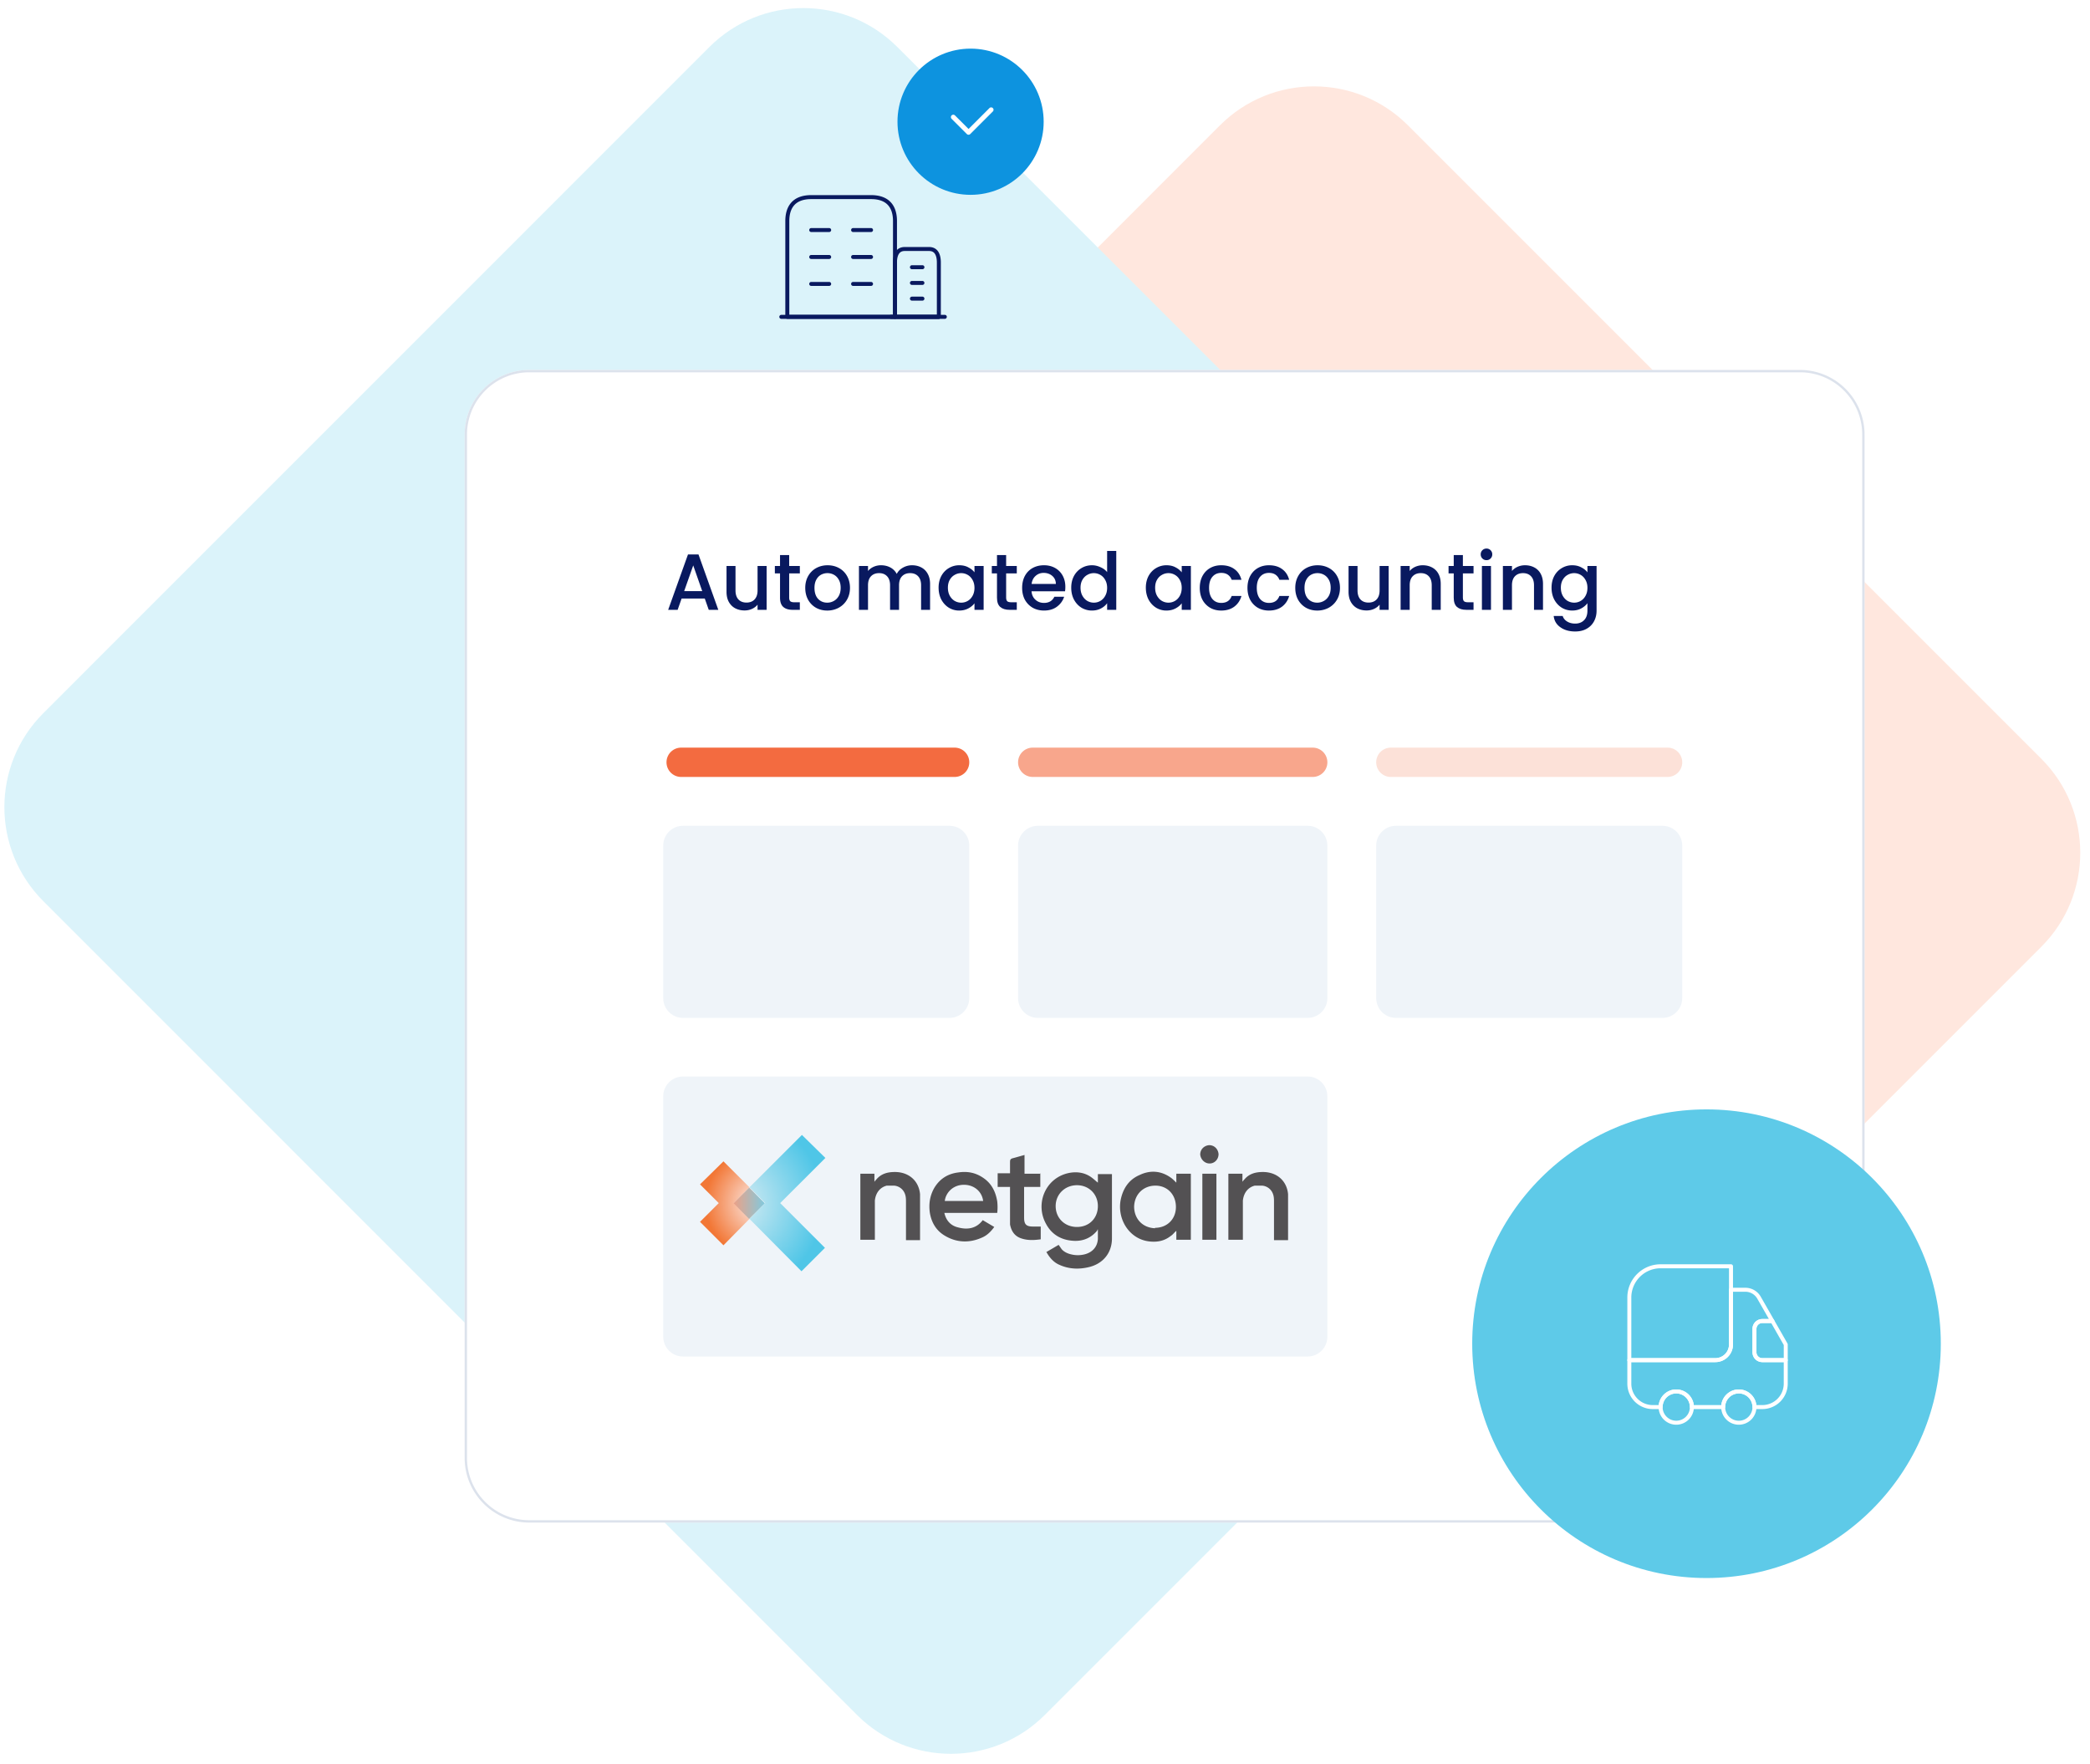<svg xmlns="http://www.w3.org/2000/svg" xmlns:v="https://vecta.io/nano" width="698" viewBox="0 0 523.5 441.75" height="589" preserveAspectRatio="xMidYMid meet"><style><![CDATA[.B{clip-rule:nonzero}.C{fill-rule:evenodd}.D{color-interpolation-filters:sRGB}]]></style><defs><filter x="0%" y="0%" width="100%" height="100%" id="A"></filter><filter x="0%" y="0%" width="100%" height="100%" id="B"></filter><mask id="C"><g filter="url(#A)"><g filter="url(#B)" transform="matrix(.24 0 0 .24 161.845 11.835)"><image width="542" height="532" preserveAspectRatio="xMidYMid meet"></image></g></g></mask><clipPath id="D"><path d="M187 284h20v34.953h-20zm0 0" class="B"></path></clipPath><clipPath id="E"><path d="M206.742 290.035l-5.875-5.766-13.141 13.125 3.953 3.949-3.953 3.949 13.031 13.125 5.875-5.867-11.215-11.207zm0 0" class="B"></path></clipPath><radialGradient gradientTransform="matrix(1, 0, 0, -1, 173.736, 320.019)" gradientUnits="userSpaceOnUse" r="22.1" cx="10.569" id="F" cy="18.577" fx="10.569" fy="18.577"><stop stop-color="rgb(85.393%, 92.868%, 95.29%)" offset="0"></stop><stop stop-color="rgb(85.179%, 92.809%, 95.271%)" offset=".004"></stop><stop stop-color="rgb(84.967%, 92.749%, 95.253%)" offset=".008"></stop><stop stop-color="rgb(84.753%, 92.69%, 95.235%)" offset=".012"></stop><stop stop-color="rgb(84.541%, 92.63%, 95.216%)" offset=".016"></stop><stop stop-color="rgb(84.328%, 92.57%, 95.198%)" offset=".02"></stop><stop stop-color="rgb(84.116%, 92.509%, 95.18%)" offset=".023"></stop><stop stop-color="rgb(83.902%, 92.45%, 95.161%)" offset=".027"></stop><stop stop-color="rgb(83.69%, 92.39%, 95.143%)" offset=".031"></stop><stop stop-color="rgb(83.476%, 92.331%, 95.125%)" offset=".035"></stop><stop stop-color="rgb(83.264%, 92.271%, 95.107%)" offset=".039"></stop><stop stop-color="rgb(83.051%, 92.212%, 95.088%)" offset=".043"></stop><stop stop-color="rgb(82.838%, 92.151%, 95.07%)" offset=".047"></stop><stop stop-color="rgb(82.625%, 92.091%, 95.052%)" offset=".051"></stop><stop stop-color="rgb(82.413%, 92.032%, 95.033%)" offset=".055"></stop><stop stop-color="rgb(82.199%, 91.972%, 95.015%)" offset=".059"></stop><stop stop-color="rgb(81.985%, 91.913%, 94.997%)" offset=".063"></stop><stop stop-color="rgb(81.773%, 91.853%, 94.978%)" offset=".066"></stop><stop stop-color="rgb(81.56%, 91.792%, 94.96%)" offset=".07"></stop><stop stop-color="rgb(81.348%, 91.733%, 94.942%)" offset=".074"></stop><stop stop-color="rgb(81.134%, 91.673%, 94.923%)" offset=".078"></stop><stop stop-color="rgb(80.922%, 91.614%, 94.905%)" offset=".082"></stop><stop stop-color="rgb(80.708%, 91.554%, 94.887%)" offset=".086"></stop><stop stop-color="rgb(80.496%, 91.495%, 94.868%)" offset=".09"></stop><stop stop-color="rgb(80.283%, 91.434%, 94.85%)" offset=".094"></stop><stop stop-color="rgb(80.07%, 91.374%, 94.83%)" offset=".098"></stop><stop stop-color="rgb(79.857%, 91.315%, 94.812%)" offset=".102"></stop><stop stop-color="rgb(79.645%, 91.255%, 94.794%)" offset=".105"></stop><stop stop-color="rgb(79.431%, 91.196%, 94.775%)" offset=".109"></stop><stop stop-color="rgb(79.219%, 91.136%, 94.757%)" offset=".113"></stop><stop stop-color="rgb(79.005%, 91.075%, 94.739%)" offset=".117"></stop><stop stop-color="rgb(78.793%, 91.016%, 94.72%)" offset=".121"></stop><stop stop-color="rgb(78.58%, 90.956%, 94.702%)" offset=".125"></stop><stop stop-color="rgb(78.368%, 90.897%, 94.684%)" offset=".129"></stop><stop stop-color="rgb(78.154%, 90.837%, 94.666%)" offset=".133"></stop><stop stop-color="rgb(77.942%, 90.778%, 94.647%)" offset=".137"></stop><stop stop-color="rgb(77.728%, 90.717%, 94.629%)" offset=".141"></stop><stop stop-color="rgb(77.516%, 90.657%, 94.611%)" offset=".145"></stop><stop stop-color="rgb(77.303%, 90.598%, 94.592%)" offset=".148"></stop><stop stop-color="rgb(77.09%, 90.538%, 94.574%)" offset=".152"></stop><stop stop-color="rgb(76.877%, 90.479%, 94.556%)" offset=".156"></stop><stop stop-color="rgb(76.663%, 90.419%, 94.537%)" offset=".16"></stop><stop stop-color="rgb(76.451%, 90.358%, 94.519%)" offset=".164"></stop><stop stop-color="rgb(76.237%, 90.298%, 94.501%)" offset=".168"></stop><stop stop-color="rgb(76.025%, 90.239%, 94.482%)" offset=".172"></stop><stop stop-color="rgb(75.812%, 90.179%, 94.464%)" offset=".176"></stop><stop stop-color="rgb(75.6%, 90.12%, 94.446%)" offset=".18"></stop><stop stop-color="rgb(75.386%, 90.06%, 94.427%)" offset=".184"></stop><stop stop-color="rgb(75.174%, 89.999%, 94.409%)" offset=".188"></stop><stop stop-color="rgb(74.96%, 89.94%, 94.391%)" offset=".191"></stop><stop stop-color="rgb(74.748%, 89.88%, 94.373%)" offset=".195"></stop><stop stop-color="rgb(74.535%, 89.821%, 94.354%)" offset=".199"></stop><stop stop-color="rgb(74.323%, 89.761%, 94.336%)" offset=".203"></stop><stop stop-color="rgb(74.109%, 89.702%, 94.318%)" offset=".207"></stop><stop stop-color="rgb(73.897%, 89.641%, 94.299%)" offset=".211"></stop><stop stop-color="rgb(73.683%, 89.581%, 94.281%)" offset=".215"></stop><stop stop-color="rgb(73.471%, 89.522%, 94.261%)" offset=".219"></stop><stop stop-color="rgb(73.257%, 89.462%, 94.243%)" offset=".223"></stop><stop stop-color="rgb(73.045%, 89.403%, 94.225%)" offset=".227"></stop><stop stop-color="rgb(72.832%, 89.343%, 94.206%)" offset=".23"></stop><stop stop-color="rgb(72.62%, 89.282%, 94.188%)" offset=".234"></stop><stop stop-color="rgb(72.406%, 89.223%, 94.17%)" offset=".238"></stop><stop stop-color="rgb(72.194%, 89.163%, 94.151%)" offset=".242"></stop><stop stop-color="rgb(71.98%, 89.104%, 94.133%)" offset=".246"></stop><stop stop-color="rgb(71.768%, 89.044%, 94.115%)" offset=".25"></stop><stop stop-color="rgb(71.555%, 88.985%, 94.096%)" offset=".254"></stop><stop stop-color="rgb(71.341%, 88.924%, 94.078%)" offset=".258"></stop><stop stop-color="rgb(71.129%, 88.864%, 94.06%)" offset=".262"></stop><stop stop-color="rgb(70.915%, 88.805%, 94.041%)" offset=".266"></stop><stop stop-color="rgb(70.703%, 88.745%, 94.023%)" offset=".27"></stop><stop stop-color="rgb(70.49%, 88.686%, 94.005%)" offset=".273"></stop><stop stop-color="rgb(70.277%, 88.626%, 93.987%)" offset=".277"></stop><stop stop-color="rgb(70.064%, 88.565%, 93.968%)" offset=".281"></stop><stop stop-color="rgb(69.852%, 88.506%, 93.95%)" offset=".285"></stop><stop stop-color="rgb(69.638%, 88.446%, 93.932%)" offset=".289"></stop><stop stop-color="rgb(69.426%, 88.387%, 93.913%)" offset=".293"></stop><stop stop-color="rgb(69.212%, 88.327%, 93.895%)" offset=".297"></stop><stop stop-color="rgb(69%, 88.268%, 93.877%)" offset=".301"></stop><stop stop-color="rgb(68.787%, 88.206%, 93.858%)" offset=".305"></stop><stop stop-color="rgb(68.575%, 88.147%, 93.84%)" offset=".309"></stop><stop stop-color="rgb(68.361%, 88.087%, 93.822%)" offset=".313"></stop><stop stop-color="rgb(68.149%, 88.028%, 93.803%)" offset=".316"></stop><stop stop-color="rgb(67.935%, 87.968%, 93.785%)" offset=".32"></stop><stop stop-color="rgb(67.723%, 87.909%, 93.767%)" offset=".324"></stop><stop stop-color="rgb(67.509%, 87.848%, 93.748%)" offset=".328"></stop><stop stop-color="rgb(67.297%, 87.788%, 93.73%)" offset=".332"></stop><stop stop-color="rgb(67.084%, 87.729%, 93.712%)" offset=".336"></stop><stop stop-color="rgb(66.872%, 87.669%, 93.692%)" offset=".34"></stop><stop stop-color="rgb(66.658%, 87.61%, 93.674%)" offset=".344"></stop><stop stop-color="rgb(66.446%, 87.549%, 93.655%)" offset=".348"></stop><stop stop-color="rgb(66.232%, 87.489%, 93.637%)" offset=".352"></stop><stop stop-color="rgb(66.019%, 87.43%, 93.619%)" offset=".355"></stop><stop stop-color="rgb(65.807%, 87.37%, 93.6%)" offset=".359"></stop><stop stop-color="rgb(65.593%, 87.311%, 93.582%)" offset=".363"></stop><stop stop-color="rgb(65.381%, 87.251%, 93.564%)" offset=".367"></stop><stop stop-color="rgb(65.167%, 87.19%, 93.546%)" offset=".371"></stop><stop stop-color="rgb(64.955%, 87.131%, 93.527%)" offset=".375"></stop><stop stop-color="rgb(64.742%, 87.071%, 93.509%)" offset=".379"></stop><stop stop-color="rgb(64.529%, 87.012%, 93.491%)" offset=".383"></stop><stop stop-color="rgb(64.316%, 86.952%, 93.472%)" offset=".387"></stop><stop stop-color="rgb(64.104%, 86.893%, 93.454%)" offset=".391"></stop><stop stop-color="rgb(63.89%, 86.832%, 93.436%)" offset=".395"></stop><stop stop-color="rgb(63.678%, 86.772%, 93.417%)" offset=".398"></stop><stop stop-color="rgb(63.464%, 86.713%, 93.399%)" offset=".402"></stop><stop stop-color="rgb(63.252%, 86.653%, 93.381%)" offset=".406"></stop><stop stop-color="rgb(63.039%, 86.594%, 93.362%)" offset=".41"></stop><stop stop-color="rgb(62.827%, 86.534%, 93.344%)" offset=".414"></stop><stop stop-color="rgb(62.613%, 86.473%, 93.326%)" offset=".418"></stop><stop stop-color="rgb(62.401%, 86.414%, 93.307%)" offset=".422"></stop><stop stop-color="rgb(62.187%, 86.354%, 93.289%)" offset=".426"></stop><stop stop-color="rgb(61.975%, 86.295%, 93.271%)" offset=".43"></stop><stop stop-color="rgb(61.761%, 86.235%, 93.253%)" offset=".434"></stop><stop stop-color="rgb(61.549%, 86.176%, 93.234%)" offset=".438"></stop><stop stop-color="rgb(61.336%, 86.115%, 93.216%)" offset=".441"></stop><stop stop-color="rgb(61.124%, 86.055%, 93.198%)" offset=".445"></stop><stop stop-color="rgb(60.91%, 85.995%, 93.179%)" offset=".449"></stop><stop stop-color="rgb(60.696%, 85.936%, 93.161%)" offset=".453"></stop><stop stop-color="rgb(60.484%, 85.876%, 93.143%)" offset=".457"></stop><stop stop-color="rgb(60.271%, 85.817%, 93.124%)" offset=".461"></stop><stop stop-color="rgb(60.059%, 85.756%, 93.105%)" offset=".465"></stop><stop stop-color="rgb(59.845%, 85.696%, 93.086%)" offset=".469"></stop><stop stop-color="rgb(59.633%, 85.637%, 93.068%)" offset=".473"></stop><stop stop-color="rgb(59.419%, 85.577%, 93.05%)" offset=".477"></stop><stop stop-color="rgb(59.207%, 85.518%, 93.031%)" offset=".48"></stop><stop stop-color="rgb(58.994%, 85.458%, 93.013%)" offset=".484"></stop><stop stop-color="rgb(58.781%, 85.397%, 92.995%)" offset=".488"></stop><stop stop-color="rgb(58.568%, 85.338%, 92.976%)" offset=".492"></stop><stop stop-color="rgb(58.356%, 85.278%, 92.958%)" offset=".496"></stop><stop stop-color="rgb(58.142%, 85.219%, 92.94%)" offset=".5"></stop><stop stop-color="rgb(57.93%, 85.159%, 92.921%)" offset=".504"></stop><stop stop-color="rgb(57.716%, 85.1%, 92.903%)" offset=".508"></stop><stop stop-color="rgb(57.504%, 85.039%, 92.885%)" offset=".512"></stop><stop stop-color="rgb(57.291%, 84.979%, 92.867%)" offset=".516"></stop><stop stop-color="rgb(57.079%, 84.92%, 92.848%)" offset=".52"></stop><stop stop-color="rgb(56.865%, 84.86%, 92.83%)" offset=".523"></stop><stop stop-color="rgb(56.653%, 84.801%, 92.812%)" offset=".527"></stop><stop stop-color="rgb(56.439%, 84.741%, 92.793%)" offset=".531"></stop><stop stop-color="rgb(56.227%, 84.68%, 92.775%)" offset=".535"></stop><stop stop-color="rgb(56.013%, 84.621%, 92.757%)" offset=".539"></stop><stop stop-color="rgb(55.801%, 84.561%, 92.738%)" offset=".543"></stop><stop stop-color="rgb(55.588%, 84.502%, 92.72%)" offset=".547"></stop><stop stop-color="rgb(55.374%, 84.442%, 92.702%)" offset=".551"></stop><stop stop-color="rgb(55.162%, 84.383%, 92.683%)" offset=".555"></stop><stop stop-color="rgb(54.948%, 84.322%, 92.665%)" offset=".559"></stop><stop stop-color="rgb(54.736%, 84.262%, 92.647%)" offset=".563"></stop><stop stop-color="rgb(54.523%, 84.203%, 92.628%)" offset=".566"></stop><stop stop-color="rgb(54.311%, 84.143%, 92.61%)" offset=".57"></stop><stop stop-color="rgb(54.097%, 84.084%, 92.592%)" offset=".574"></stop><stop stop-color="rgb(53.885%, 84.024%, 92.574%)" offset=".578"></stop><stop stop-color="rgb(53.671%, 83.963%, 92.555%)" offset=".582"></stop><stop stop-color="rgb(53.459%, 83.904%, 92.535%)" offset=".586"></stop><stop stop-color="rgb(53.246%, 83.844%, 92.517%)" offset=".59"></stop><stop stop-color="rgb(53.033%, 83.784%, 92.499%)" offset=".594"></stop><stop stop-color="rgb(52.82%, 83.725%, 92.48%)" offset=".598"></stop><stop stop-color="rgb(52.608%, 83.665%, 92.462%)" offset=".602"></stop><stop stop-color="rgb(52.394%, 83.604%, 92.444%)" offset=".605"></stop><stop stop-color="rgb(52.182%, 83.545%, 92.426%)" offset=".609"></stop><stop stop-color="rgb(51.968%, 83.485%, 92.407%)" offset=".613"></stop><stop stop-color="rgb(51.756%, 83.426%, 92.389%)" offset=".617"></stop><stop stop-color="rgb(51.543%, 83.366%, 92.371%)" offset=".621"></stop><stop stop-color="rgb(51.331%, 83.307%, 92.352%)" offset=".625"></stop><stop stop-color="rgb(51.117%, 83.246%, 92.334%)" offset=".629"></stop><stop stop-color="rgb(50.905%, 83.186%, 92.316%)" offset=".633"></stop><stop stop-color="rgb(50.691%, 83.127%, 92.297%)" offset=".637"></stop><stop stop-color="rgb(50.479%, 83.067%, 92.279%)" offset=".641"></stop><stop stop-color="rgb(50.266%, 83.008%, 92.261%)" offset=".645"></stop><stop stop-color="rgb(50.052%, 82.948%, 92.242%)" offset=".648"></stop><stop stop-color="rgb(49.84%, 82.887%, 92.224%)" offset=".652"></stop><stop stop-color="rgb(49.626%, 82.828%, 92.206%)" offset=".656"></stop><stop stop-color="rgb(49.414%, 82.768%, 92.188%)" offset=".66"></stop><stop stop-color="rgb(49.2%, 82.709%, 92.169%)" offset=".664"></stop><stop stop-color="rgb(48.988%, 82.649%, 92.151%)" offset=".668"></stop><stop stop-color="rgb(48.775%, 82.59%, 92.133%)" offset=".672"></stop><stop stop-color="rgb(48.563%, 82.529%, 92.114%)" offset=".676"></stop><stop stop-color="rgb(48.349%, 82.469%, 92.096%)" offset=".68"></stop><stop stop-color="rgb(48.137%, 82.41%, 92.078%)" offset=".684"></stop><stop stop-color="rgb(47.923%, 82.35%, 92.059%)" offset=".688"></stop><stop stop-color="rgb(47.711%, 82.291%, 92.041%)" offset=".691"></stop><stop stop-color="rgb(47.498%, 82.231%, 92.023%)" offset=".695"></stop><stop stop-color="rgb(47.285%, 82.17%, 92.004%)" offset=".699"></stop><stop stop-color="rgb(47.072%, 82.111%, 91.986%)" offset=".703"></stop><stop stop-color="rgb(46.86%, 82.051%, 91.966%)" offset=".707"></stop><stop stop-color="rgb(46.646%, 81.992%, 91.948%)" offset=".711"></stop><stop stop-color="rgb(46.434%, 81.932%, 91.93%)" offset=".715"></stop><stop stop-color="rgb(46.22%, 81.873%, 91.911%)" offset=".719"></stop><stop stop-color="rgb(46.008%, 81.812%, 91.893%)" offset=".723"></stop><stop stop-color="rgb(45.795%, 81.752%, 91.875%)" offset=".727"></stop><stop stop-color="rgb(45.583%, 81.693%, 91.856%)" offset=".73"></stop><stop stop-color="rgb(45.369%, 81.633%, 91.838%)" offset=".734"></stop><stop stop-color="rgb(45.157%, 81.573%, 91.82%)" offset=".738"></stop><stop stop-color="rgb(44.943%, 81.514%, 91.801%)" offset=".742"></stop><stop stop-color="rgb(44.73%, 81.453%, 91.783%)" offset=".746"></stop><stop stop-color="rgb(44.518%, 81.393%, 91.765%)" offset=".75"></stop><stop stop-color="rgb(44.304%, 81.334%, 91.747%)" offset=".754"></stop><stop stop-color="rgb(44.092%, 81.274%, 91.728%)" offset=".758"></stop><stop stop-color="rgb(43.878%, 81.215%, 91.71%)" offset=".762"></stop><stop stop-color="rgb(43.666%, 81.155%, 91.692%)" offset=".766"></stop><stop stop-color="rgb(43.452%, 81.094%, 91.673%)" offset=".77"></stop><stop stop-color="rgb(43.24%, 81.035%, 91.655%)" offset=".773"></stop><stop stop-color="rgb(43.027%, 80.975%, 91.637%)" offset=".777"></stop><stop stop-color="rgb(42.815%, 80.916%, 91.618%)" offset=".781"></stop><stop stop-color="rgb(42.601%, 80.856%, 91.6%)" offset=".785"></stop><stop stop-color="rgb(42.389%, 80.797%, 91.582%)" offset=".789"></stop><stop stop-color="rgb(42.175%, 80.736%, 91.563%)" offset=".793"></stop><stop stop-color="rgb(41.963%, 80.676%, 91.545%)" offset=".797"></stop><stop stop-color="rgb(41.75%, 80.617%, 91.527%)" offset=".801"></stop><stop stop-color="rgb(41.537%, 80.557%, 91.508%)" offset=".805"></stop><stop stop-color="rgb(41.324%, 80.498%, 91.49%)" offset=".809"></stop><stop stop-color="rgb(41.112%, 80.438%, 91.472%)" offset=".813"></stop><stop stop-color="rgb(40.898%, 80.377%, 91.454%)" offset=".816"></stop><stop stop-color="rgb(40.686%, 80.318%, 91.435%)" offset=".82"></stop><stop stop-color="rgb(40.472%, 80.258%, 91.417%)" offset=".824"></stop><stop stop-color="rgb(40.26%, 80.199%, 91.397%)" offset=".828"></stop><stop stop-color="rgb(40.047%, 80.139%, 91.379%)" offset=".832"></stop><stop stop-color="rgb(39.835%, 80.078%, 91.36%)" offset=".836"></stop><stop stop-color="rgb(39.621%, 80.019%, 91.342%)" offset=".84"></stop><stop stop-color="rgb(39.407%, 79.959%, 91.324%)" offset=".844"></stop><stop stop-color="rgb(39.195%, 79.9%, 91.306%)" offset=".848"></stop><stop stop-color="rgb(38.982%, 79.84%, 91.287%)" offset=".852"></stop><stop stop-color="rgb(38.77%, 79.781%, 91.269%)" offset=".855"></stop><stop stop-color="rgb(38.556%, 79.72%, 91.251%)" offset=".859"></stop><stop stop-color="rgb(38.344%, 79.66%, 91.232%)" offset=".863"></stop><stop stop-color="rgb(38.13%, 79.601%, 91.214%)" offset=".867"></stop><stop stop-color="rgb(37.918%, 79.541%, 91.196%)" offset=".871"></stop><stop stop-color="rgb(37.704%, 79.482%, 91.177%)" offset=".875"></stop><stop stop-color="rgb(37.492%, 79.422%, 91.159%)" offset=".879"></stop><stop stop-color="rgb(37.279%, 79.361%, 91.141%)" offset=".883"></stop><stop stop-color="rgb(37.067%, 79.301%, 91.122%)" offset=".887"></stop><stop stop-color="rgb(36.853%, 79.242%, 91.104%)" offset=".891"></stop><stop stop-color="rgb(36.641%, 79.182%, 91.086%)" offset=".895"></stop><stop stop-color="rgb(36.427%, 79.123%, 91.068%)" offset=".898"></stop><stop stop-color="rgb(36.215%, 79.063%, 91.049%)" offset=".902"></stop><stop stop-color="rgb(36.002%, 79.002%, 91.031%)" offset=".906"></stop><stop stop-color="rgb(35.789%, 78.943%, 91.013%)" offset=".91"></stop><stop stop-color="rgb(35.576%, 78.883%, 90.994%)" offset=".914"></stop><stop stop-color="rgb(35.364%, 78.824%, 90.976%)" offset=".918"></stop><stop stop-color="rgb(35.15%, 78.764%, 90.958%)" offset=".922"></stop><stop stop-color="rgb(34.938%, 78.705%, 90.939%)" offset=".926"></stop><stop stop-color="rgb(34.724%, 78.644%, 90.921%)" offset=".93"></stop><stop stop-color="rgb(34.512%, 78.584%, 90.903%)" offset=".934"></stop><stop stop-color="rgb(34.299%, 78.525%, 90.884%)" offset=".938"></stop><stop stop-color="rgb(34.085%, 78.465%, 90.866%)" offset=".941"></stop><stop stop-color="rgb(33.873%, 78.406%, 90.848%)" offset=".945"></stop><stop stop-color="rgb(33.659%, 78.346%, 90.829%)" offset=".949"></stop><stop stop-color="rgb(33.447%, 78.285%, 90.81%)" offset=".953"></stop><stop stop-color="rgb(33.234%, 78.226%, 90.791%)" offset=".957"></stop><stop stop-color="rgb(33.022%, 78.166%, 90.773%)" offset=".961"></stop><stop stop-color="rgb(32.808%, 78.107%, 90.755%)" offset=".965"></stop><stop stop-color="rgb(32.596%, 78.047%, 90.736%)" offset=".969"></stop><stop stop-color="rgb(32.382%, 77.988%, 90.718%)" offset=".973"></stop><stop stop-color="rgb(32.17%, 77.927%, 90.7%)" offset=".977"></stop><stop stop-color="rgb(31.956%, 77.867%, 90.681%)" offset=".98"></stop><stop stop-color="rgb(31.744%, 77.808%, 90.663%)" offset=".984"></stop><stop stop-color="rgb(31.531%, 77.748%, 90.645%)" offset=".988"></stop><stop stop-color="rgb(31.319%, 77.689%, 90.627%)" offset=".992"></stop><stop stop-color="rgb(31.105%, 77.629%, 90.608%)" offset=".996"></stop><stop stop-color="rgb(31%, 77.599%, 90.599%)" offset="1"></stop></radialGradient><clipPath id="G"><path d="M175 290h13v22h-13zm0 0" class="B"></path></clipPath><clipPath id="H"><path d="M187.727 297.395l-6.516-6.508-5.871 5.762 4.699 4.695-4.699 4.695 5.871 5.871 6.516-6.617-3.949-3.949zm0 0" class="B"></path></clipPath><radialGradient gradientTransform="matrix(1, 0, 0, -1, 173.736, 320.019)" gradientUnits="userSpaceOnUse" r="15.16" cx="16.548" id="I" cy="18.683" fx="16.548" fy="18.683"><stop stop-color="rgb(99.19%, 95.193%, 95.537%)" offset="0"></stop><stop stop-color="rgb(99.171%, 94.983%, 95.215%)" offset=".004"></stop><stop stop-color="rgb(99.153%, 94.772%, 94.891%)" offset=".008"></stop><stop stop-color="rgb(99.133%, 94.56%, 94.568%)" offset=".012"></stop><stop stop-color="rgb(99.115%, 94.35%, 94.244%)" offset=".016"></stop><stop stop-color="rgb(99.097%, 94.139%, 93.921%)" offset=".02"></stop><stop stop-color="rgb(99.078%, 93.929%, 93.597%)" offset=".023"></stop><stop stop-color="rgb(99.059%, 93.716%, 93.274%)" offset=".027"></stop><stop stop-color="rgb(99.04%, 93.506%, 92.95%)" offset=".031"></stop><stop stop-color="rgb(99.022%, 93.295%, 92.627%)" offset=".035"></stop><stop stop-color="rgb(99.004%, 93.085%, 92.303%)" offset=".039"></stop><stop stop-color="rgb(98.984%, 92.873%, 91.98%)" offset=".043"></stop><stop stop-color="rgb(98.965%, 92.662%, 91.658%)" offset=".047"></stop><stop stop-color="rgb(98.947%, 92.451%, 91.335%)" offset=".051"></stop><stop stop-color="rgb(98.929%, 92.241%, 91.011%)" offset=".055"></stop><stop stop-color="rgb(98.911%, 92.029%, 90.688%)" offset=".059"></stop><stop stop-color="rgb(98.891%, 91.818%, 90.364%)" offset=".063"></stop><stop stop-color="rgb(98.872%, 91.608%, 90.041%)" offset=".066"></stop><stop stop-color="rgb(98.854%, 91.397%, 89.717%)" offset=".07"></stop><stop stop-color="rgb(98.836%, 91.187%, 89.394%)" offset=".074"></stop><stop stop-color="rgb(98.816%, 90.974%, 89.07%)" offset=".078"></stop><stop stop-color="rgb(98.798%, 90.764%, 88.747%)" offset=".082"></stop><stop stop-color="rgb(98.779%, 90.553%, 88.423%)" offset=".086"></stop><stop stop-color="rgb(98.761%, 90.343%, 88.1%)" offset=".09"></stop><stop stop-color="rgb(98.741%, 90.131%, 87.778%)" offset=".094"></stop><stop stop-color="rgb(98.723%, 89.92%, 87.454%)" offset=".098"></stop><stop stop-color="rgb(98.705%, 89.709%, 87.131%)" offset=".102"></stop><stop stop-color="rgb(98.686%, 89.499%, 86.807%)" offset=".105"></stop><stop stop-color="rgb(98.668%, 89.287%, 86.484%)" offset=".109"></stop><stop stop-color="rgb(98.648%, 89.076%, 86.16%)" offset=".113"></stop><stop stop-color="rgb(98.63%, 88.866%, 85.837%)" offset=".117"></stop><stop stop-color="rgb(98.611%, 88.655%, 85.513%)" offset=".121"></stop><stop stop-color="rgb(98.593%, 88.443%, 85.19%)" offset=".125"></stop><stop stop-color="rgb(98.573%, 88.232%, 84.866%)" offset=".129"></stop><stop stop-color="rgb(98.555%, 88.022%, 84.543%)" offset=".133"></stop><stop stop-color="rgb(98.537%, 87.811%, 84.221%)" offset=".137"></stop><stop stop-color="rgb(98.518%, 87.599%, 83.897%)" offset=".141"></stop><stop stop-color="rgb(98.499%, 87.389%, 83.574%)" offset=".145"></stop><stop stop-color="rgb(98.48%, 87.178%, 83.25%)" offset=".148"></stop><stop stop-color="rgb(98.462%, 86.967%, 82.927%)" offset=".152"></stop><stop stop-color="rgb(98.444%, 86.755%, 82.603%)" offset=".156"></stop><stop stop-color="rgb(98.425%, 86.545%, 82.28%)" offset=".16"></stop><stop stop-color="rgb(98.405%, 86.334%, 81.956%)" offset=".164"></stop><stop stop-color="rgb(98.387%, 86.124%, 81.633%)" offset=".168"></stop><stop stop-color="rgb(98.369%, 85.913%, 81.31%)" offset=".172"></stop><stop stop-color="rgb(98.351%, 85.701%, 80.986%)" offset=".176"></stop><stop stop-color="rgb(98.331%, 85.49%, 80.664%)" offset=".18"></stop><stop stop-color="rgb(98.312%, 85.28%, 80.341%)" offset=".184"></stop><stop stop-color="rgb(98.294%, 85.069%, 80.017%)" offset=".188"></stop><stop stop-color="rgb(98.276%, 84.857%, 79.694%)" offset=".191"></stop><stop stop-color="rgb(98.256%, 84.647%, 79.37%)" offset=".195"></stop><stop stop-color="rgb(98.238%, 84.436%, 79.047%)" offset=".199"></stop><stop stop-color="rgb(98.219%, 84.225%, 78.723%)" offset=".203"></stop><stop stop-color="rgb(98.201%, 84.013%, 78.4%)" offset=".207"></stop><stop stop-color="rgb(98.183%, 83.803%, 78.076%)" offset=".211"></stop><stop stop-color="rgb(98.163%, 83.592%, 77.753%)" offset=".215"></stop><stop stop-color="rgb(98.145%, 83.382%, 77.429%)" offset=".219"></stop><stop stop-color="rgb(98.126%, 83.17%, 77.107%)" offset=".223"></stop><stop stop-color="rgb(98.108%, 82.959%, 76.784%)" offset=".227"></stop><stop stop-color="rgb(98.088%, 82.748%, 76.46%)" offset=".23"></stop><stop stop-color="rgb(98.07%, 82.538%, 76.137%)" offset=".234"></stop><stop stop-color="rgb(98.051%, 82.326%, 75.813%)" offset=".238"></stop><stop stop-color="rgb(98.033%, 82.115%, 75.49%)" offset=".242"></stop><stop stop-color="rgb(98.013%, 81.905%, 75.166%)" offset=".246"></stop><stop stop-color="rgb(97.995%, 81.694%, 74.843%)" offset=".25"></stop><stop stop-color="rgb(97.977%, 81.482%, 74.519%)" offset=".254"></stop><stop stop-color="rgb(97.958%, 81.271%, 74.196%)" offset=".258"></stop><stop stop-color="rgb(97.939%, 81.061%, 73.872%)" offset=".262"></stop><stop stop-color="rgb(97.92%, 80.85%, 73.549%)" offset=".266"></stop><stop stop-color="rgb(97.902%, 80.64%, 73.227%)" offset=".27"></stop><stop stop-color="rgb(97.884%, 80.428%, 72.903%)" offset=".273"></stop><stop stop-color="rgb(97.865%, 80.217%, 72.58%)" offset=".277"></stop><stop stop-color="rgb(97.845%, 80.006%, 72.256%)" offset=".281"></stop><stop stop-color="rgb(97.827%, 79.796%, 71.933%)" offset=".285"></stop><stop stop-color="rgb(97.809%, 79.584%, 71.609%)" offset=".289"></stop><stop stop-color="rgb(97.791%, 79.373%, 71.286%)" offset=".293"></stop><stop stop-color="rgb(97.771%, 79.163%, 70.963%)" offset=".297"></stop><stop stop-color="rgb(97.752%, 78.952%, 70.639%)" offset=".301"></stop><stop stop-color="rgb(97.734%, 78.74%, 70.316%)" offset=".305"></stop><stop stop-color="rgb(97.716%, 78.529%, 69.992%)" offset=".309"></stop><stop stop-color="rgb(97.696%, 78.319%, 69.67%)" offset=".313"></stop><stop stop-color="rgb(97.678%, 78.108%, 69.347%)" offset=".316"></stop><stop stop-color="rgb(97.659%, 77.896%, 69.023%)" offset=".32"></stop><stop stop-color="rgb(97.641%, 77.686%, 68.7%)" offset=".324"></stop><stop stop-color="rgb(97.623%, 77.475%, 68.376%)" offset=".328"></stop><stop stop-color="rgb(97.603%, 77.264%, 68.053%)" offset=".332"></stop><stop stop-color="rgb(97.585%, 77.052%, 67.729%)" offset=".336"></stop><stop stop-color="rgb(97.566%, 76.842%, 67.406%)" offset=".34"></stop><stop stop-color="rgb(97.548%, 76.631%, 67.082%)" offset=".344"></stop><stop stop-color="rgb(97.528%, 76.421%, 66.759%)" offset=".348"></stop><stop stop-color="rgb(97.51%, 76.208%, 66.435%)" offset=".352"></stop><stop stop-color="rgb(97.491%, 75.998%, 66.113%)" offset=".355"></stop><stop stop-color="rgb(97.473%, 75.787%, 65.79%)" offset=".359"></stop><stop stop-color="rgb(97.453%, 75.577%, 65.466%)" offset=".363"></stop><stop stop-color="rgb(97.435%, 75.366%, 65.143%)" offset=".367"></stop><stop stop-color="rgb(97.417%, 75.154%, 64.819%)" offset=".371"></stop><stop stop-color="rgb(97.398%, 74.944%, 64.496%)" offset=".375"></stop><stop stop-color="rgb(97.38%, 74.733%, 64.172%)" offset=".379"></stop><stop stop-color="rgb(97.36%, 74.522%, 63.849%)" offset=".383"></stop><stop stop-color="rgb(97.342%, 74.31%, 63.525%)" offset=".387"></stop><stop stop-color="rgb(97.324%, 74.1%, 63.202%)" offset=".391"></stop><stop stop-color="rgb(97.305%, 73.889%, 62.878%)" offset=".395"></stop><stop stop-color="rgb(97.285%, 73.679%, 62.556%)" offset=".398"></stop><stop stop-color="rgb(97.267%, 73.466%, 62.233%)" offset=".402"></stop><stop stop-color="rgb(97.249%, 73.256%, 61.909%)" offset=".406"></stop><stop stop-color="rgb(97.231%, 73.045%, 61.586%)" offset=".41"></stop><stop stop-color="rgb(97.211%, 72.835%, 61.263%)" offset=".414"></stop><stop stop-color="rgb(97.192%, 72.623%, 60.939%)" offset=".418"></stop><stop stop-color="rgb(97.174%, 72.412%, 60.616%)" offset=".422"></stop><stop stop-color="rgb(97.156%, 72.202%, 60.292%)" offset=".426"></stop><stop stop-color="rgb(97.137%, 71.991%, 59.969%)" offset=".43"></stop><stop stop-color="rgb(97.118%, 71.779%, 59.645%)" offset=".434"></stop><stop stop-color="rgb(97.099%, 71.568%, 59.322%)" offset=".438"></stop><stop stop-color="rgb(97.081%, 71.358%, 58.998%)" offset=".441"></stop><stop stop-color="rgb(97.063%, 71.147%, 58.676%)" offset=".445"></stop><stop stop-color="rgb(97.043%, 70.935%, 58.353%)" offset=".449"></stop><stop stop-color="rgb(97.025%, 70.724%, 58.029%)" offset=".453"></stop><stop stop-color="rgb(97.006%, 70.514%, 57.706%)" offset=".457"></stop><stop stop-color="rgb(96.988%, 70.303%, 57.382%)" offset=".461"></stop><stop stop-color="rgb(96.968%, 70.093%, 57.059%)" offset=".465"></stop><stop stop-color="rgb(96.95%, 69.881%, 56.735%)" offset=".469"></stop><stop stop-color="rgb(96.931%, 69.67%, 56.412%)" offset=".473"></stop><stop stop-color="rgb(96.913%, 69.46%, 56.088%)" offset=".477"></stop><stop stop-color="rgb(96.895%, 69.249%, 55.765%)" offset=".48"></stop><stop stop-color="rgb(96.875%, 69.037%, 55.441%)" offset=".484"></stop><stop stop-color="rgb(96.857%, 68.826%, 55.119%)" offset=".488"></stop><stop stop-color="rgb(96.838%, 68.616%, 54.796%)" offset=".492"></stop><stop stop-color="rgb(96.82%, 68.405%, 54.472%)" offset=".496"></stop><stop stop-color="rgb(96.8%, 68.193%, 54.149%)" offset=".5"></stop><stop stop-color="rgb(96.782%, 67.982%, 53.825%)" offset=".504"></stop><stop stop-color="rgb(96.764%, 67.772%, 53.502%)" offset=".508"></stop><stop stop-color="rgb(96.745%, 67.561%, 53.178%)" offset=".512"></stop><stop stop-color="rgb(96.725%, 67.349%, 52.855%)" offset=".516"></stop><stop stop-color="rgb(96.707%, 67.139%, 52.531%)" offset=".52"></stop><stop stop-color="rgb(96.689%, 66.928%, 52.208%)" offset=".523"></stop><stop stop-color="rgb(96.671%, 66.718%, 51.884%)" offset=".527"></stop><stop stop-color="rgb(96.652%, 66.505%, 51.562%)" offset=".531"></stop><stop stop-color="rgb(96.632%, 66.295%, 51.239%)" offset=".535"></stop><stop stop-color="rgb(96.614%, 66.084%, 50.916%)" offset=".539"></stop><stop stop-color="rgb(96.596%, 65.874%, 50.592%)" offset=".543"></stop><stop stop-color="rgb(96.577%, 65.662%, 50.269%)" offset=".547"></stop><stop stop-color="rgb(96.558%, 65.451%, 49.945%)" offset=".551"></stop><stop stop-color="rgb(96.539%, 65.24%, 49.622%)" offset=".555"></stop><stop stop-color="rgb(96.521%, 65.03%, 49.298%)" offset=".559"></stop><stop stop-color="rgb(96.503%, 64.819%, 48.975%)" offset=".563"></stop><stop stop-color="rgb(96.483%, 64.607%, 48.651%)" offset=".566"></stop><stop stop-color="rgb(96.465%, 64.397%, 48.328%)" offset=".57"></stop><stop stop-color="rgb(96.446%, 64.186%, 48.006%)" offset=".574"></stop><stop stop-color="rgb(96.428%, 63.976%, 47.682%)" offset=".578"></stop><stop stop-color="rgb(96.41%, 63.763%, 47.359%)" offset=".582"></stop><stop stop-color="rgb(96.39%, 63.553%, 47.035%)" offset=".586"></stop><stop stop-color="rgb(96.371%, 63.342%, 46.712%)" offset=".59"></stop><stop stop-color="rgb(96.353%, 63.132%, 46.388%)" offset=".594"></stop><stop stop-color="rgb(96.335%, 62.92%, 46.065%)" offset=".598"></stop><stop stop-color="rgb(96.315%, 62.709%, 45.741%)" offset=".602"></stop><stop stop-color="rgb(96.297%, 62.498%, 45.418%)" offset=".605"></stop><stop stop-color="rgb(96.278%, 62.288%, 45.094%)" offset=".609"></stop><stop stop-color="rgb(96.26%, 62.076%, 44.771%)" offset=".613"></stop><stop stop-color="rgb(96.24%, 61.865%, 44.447%)" offset=".617"></stop><stop stop-color="rgb(96.222%, 61.655%, 44.125%)" offset=".621"></stop><stop stop-color="rgb(96.204%, 61.444%, 43.802%)" offset=".625"></stop><stop stop-color="rgb(96.185%, 61.232%, 43.478%)" offset=".629"></stop><stop stop-color="rgb(96.167%, 61.021%, 43.155%)" offset=".633"></stop><stop stop-color="rgb(96.147%, 60.811%, 42.831%)" offset=".637"></stop><stop stop-color="rgb(96.129%, 60.6%, 42.508%)" offset=".641"></stop><stop stop-color="rgb(96.111%, 60.388%, 42.184%)" offset=".645"></stop><stop stop-color="rgb(96.092%, 60.178%, 41.861%)" offset=".648"></stop><stop stop-color="rgb(96.072%, 59.967%, 41.537%)" offset=".652"></stop><stop stop-color="rgb(96.054%, 59.756%, 41.214%)" offset=".656"></stop><stop stop-color="rgb(96.036%, 59.546%, 40.891%)" offset=".66"></stop><stop stop-color="rgb(96.017%, 59.334%, 40.569%)" offset=".664"></stop><stop stop-color="rgb(95.998%, 59.123%, 40.245%)" offset=".668"></stop><stop stop-color="rgb(95.979%, 58.913%, 39.922%)" offset=".672"></stop><stop stop-color="rgb(95.961%, 58.702%, 39.598%)" offset=".676"></stop><stop stop-color="rgb(95.943%, 58.49%, 39.275%)" offset=".68"></stop><stop stop-color="rgb(95.924%, 58.279%, 38.951%)" offset=".684"></stop><stop stop-color="rgb(95.905%, 58.069%, 38.628%)" offset=".688"></stop><stop stop-color="rgb(95.886%, 57.858%, 38.304%)" offset=".691"></stop><stop stop-color="rgb(95.868%, 57.646%, 37.981%)" offset=".695"></stop><stop stop-color="rgb(95.85%, 57.436%, 37.657%)" offset=".699"></stop><stop stop-color="rgb(95.83%, 57.225%, 37.334%)" offset=".703"></stop><stop stop-color="rgb(95.811%, 57.014%, 37.012%)" offset=".707"></stop><stop stop-color="rgb(95.793%, 56.802%, 36.688%)" offset=".711"></stop><stop stop-color="rgb(95.775%, 56.592%, 36.365%)" offset=".715"></stop><stop stop-color="rgb(95.755%, 56.381%, 36.041%)" offset=".719"></stop><stop stop-color="rgb(95.737%, 56.171%, 35.718%)" offset=".723"></stop><stop stop-color="rgb(95.718%, 55.959%, 35.394%)" offset=".727"></stop><stop stop-color="rgb(95.7%, 55.748%, 35.071%)" offset=".73"></stop><stop stop-color="rgb(95.682%, 55.537%, 34.747%)" offset=".734"></stop><stop stop-color="rgb(95.662%, 55.327%, 34.424%)" offset=".738"></stop><stop stop-color="rgb(95.644%, 55.115%, 34.1%)" offset=".742"></stop><stop stop-color="rgb(95.625%, 54.904%, 33.777%)" offset=".746"></stop><stop stop-color="rgb(95.607%, 54.694%, 33.455%)" offset=".75"></stop><stop stop-color="rgb(95.587%, 54.483%, 33.131%)" offset=".754"></stop><stop stop-color="rgb(95.569%, 54.272%, 32.808%)" offset=".758"></stop><stop stop-color="rgb(95.551%, 54.06%, 32.484%)" offset=".762"></stop><stop stop-color="rgb(95.532%, 53.85%, 32.161%)" offset=".766"></stop><stop stop-color="rgb(95.512%, 53.639%, 31.837%)" offset=".77"></stop><stop stop-color="rgb(95.494%, 53.429%, 31.514%)" offset=".773"></stop><stop stop-color="rgb(95.476%, 53.217%, 31.19%)" offset=".777"></stop><stop stop-color="rgb(95.457%, 53.006%, 30.867%)" offset=".781"></stop><stop stop-color="rgb(95.439%, 52.795%, 30.544%)" offset=".785"></stop><stop stop-color="rgb(95.419%, 52.585%, 30.22%)" offset=".789"></stop><stop stop-color="rgb(95.401%, 52.373%, 29.897%)" offset=".793"></stop><stop stop-color="rgb(95.383%, 52.162%, 29.575%)" offset=".797"></stop><stop stop-color="rgb(95.364%, 51.952%, 29.251%)" offset=".801"></stop><stop stop-color="rgb(95.345%, 51.741%, 28.928%)" offset=".805"></stop><stop stop-color="rgb(95.326%, 51.529%, 28.604%)" offset=".809"></stop><stop stop-color="rgb(95.308%, 51.318%, 28.281%)" offset=".813"></stop><stop stop-color="rgb(95.29%, 51.108%, 27.957%)" offset=".816"></stop><stop stop-color="rgb(95.27%, 50.897%, 27.634%)" offset=".82"></stop><stop stop-color="rgb(95.251%, 50.685%, 27.31%)" offset=".824"></stop><stop stop-color="rgb(95.233%, 50.475%, 26.987%)" offset=".828"></stop><stop stop-color="rgb(95.215%, 50.264%, 26.663%)" offset=".832"></stop><stop stop-color="rgb(95.197%, 50.053%, 26.34%)" offset=".836"></stop><stop stop-color="rgb(95.177%, 49.841%, 26.018%)" offset=".84"></stop><stop stop-color="rgb(95.158%, 49.631%, 25.694%)" offset=".844"></stop><stop stop-color="rgb(95.14%, 49.42%, 25.371%)" offset=".848"></stop><stop stop-color="rgb(95.122%, 49.21%, 25.047%)" offset=".852"></stop><stop stop-color="rgb(95.102%, 48.999%, 24.724%)" offset=".855"></stop><stop stop-color="rgb(95.084%, 48.787%, 24.4%)" offset=".859"></stop><stop stop-color="rgb(95.065%, 48.576%, 24.077%)" offset=".863"></stop><stop stop-color="rgb(95.047%, 48.366%, 23.753%)" offset=".867"></stop><stop stop-color="rgb(95.027%, 48.155%, 23.43%)" offset=".871"></stop><stop stop-color="rgb(95.009%, 47.943%, 23.106%)" offset=".875"></stop><stop stop-color="rgb(94.991%, 47.733%, 22.783%)" offset=".879"></stop><stop stop-color="rgb(94.972%, 47.522%, 22.461%)" offset=".883"></stop><stop stop-color="rgb(94.954%, 47.311%, 22.137%)" offset=".887"></stop><stop stop-color="rgb(94.934%, 47.099%, 21.814%)" offset=".891"></stop><stop stop-color="rgb(94.916%, 46.889%, 21.49%)" offset=".895"></stop><stop stop-color="rgb(94.902%, 46.741%, 21.263%)" offset=".898"></stop><stop stop-color="rgb(94.899%, 46.7%, 21.199%)" offset="1"></stop></radialGradient><clipPath id="J"><path d="M183 297h9v9h-9zm0 0" class="B"></path></clipPath><clipPath id="K"><path d="M183.719 301.379l3.938-3.918 3.918 3.93-3.934 3.918zm0 0" class="B"></path></clipPath><linearGradient x1="9.379" gradientTransform="matrix(1.068, -0, -0, -1.067, 173.703, 320.059)" y1="17.5" x2="16.732" gradientUnits="userSpaceOnUse" y2="17.5" id="L"><stop stop-color="rgb(92.2%, 63.1%, 52.899%)" offset="0"></stop><stop stop-color="rgb(92.097%, 63.138%, 52.983%)" offset=".008"></stop><stop stop-color="rgb(91.832%, 63.24%, 53.201%)" offset=".016"></stop><stop stop-color="rgb(91.505%, 63.365%, 53.47%)" offset=".023"></stop><stop stop-color="rgb(91.179%, 63.49%, 53.738%)" offset=".031"></stop><stop stop-color="rgb(90.854%, 63.615%, 54.007%)" offset=".039"></stop><stop stop-color="rgb(90.527%, 63.741%, 54.276%)" offset=".047"></stop><stop stop-color="rgb(90.201%, 63.866%, 54.546%)" offset=".055"></stop><stop stop-color="rgb(89.876%, 63.989%, 54.814%)" offset=".063"></stop><stop stop-color="rgb(89.549%, 64.114%, 55.083%)" offset=".07"></stop><stop stop-color="rgb(89.223%, 64.24%, 55.351%)" offset=".078"></stop><stop stop-color="rgb(88.898%, 64.365%, 55.62%)" offset=".086"></stop><stop stop-color="rgb(88.571%, 64.49%, 55.888%)" offset=".094"></stop><stop stop-color="rgb(88.245%, 64.615%, 56.157%)" offset=".102"></stop><stop stop-color="rgb(87.918%, 64.74%, 56.425%)" offset=".109"></stop><stop stop-color="rgb(87.593%, 64.865%, 56.694%)" offset=".117"></stop><stop stop-color="rgb(87.267%, 64.99%, 56.963%)" offset=".125"></stop><stop stop-color="rgb(86.94%, 65.115%, 57.231%)" offset=".133"></stop><stop stop-color="rgb(86.615%, 65.24%, 57.5%)" offset=".141"></stop><stop stop-color="rgb(86.288%, 65.366%, 57.768%)" offset=".148"></stop><stop stop-color="rgb(85.962%, 65.489%, 58.037%)" offset=".156"></stop><stop stop-color="rgb(85.637%, 65.614%, 58.305%)" offset=".164"></stop><stop stop-color="rgb(85.31%, 65.739%, 58.574%)" offset=".172"></stop><stop stop-color="rgb(84.984%, 65.865%, 58.842%)" offset=".18"></stop><stop stop-color="rgb(84.657%, 65.99%, 59.111%)" offset=".188"></stop><stop stop-color="rgb(84.332%, 66.115%, 59.38%)" offset=".195"></stop><stop stop-color="rgb(84.006%, 66.24%, 59.648%)" offset=".203"></stop><stop stop-color="rgb(83.679%, 66.365%, 59.917%)" offset=".211"></stop><stop stop-color="rgb(83.354%, 66.49%, 60.187%)" offset=".219"></stop><stop stop-color="rgb(83.028%, 66.615%, 60.455%)" offset=".227"></stop><stop stop-color="rgb(82.701%, 66.74%, 60.724%)" offset=".234"></stop><stop stop-color="rgb(82.376%, 66.866%, 60.992%)" offset=".242"></stop><stop stop-color="rgb(82.05%, 66.989%, 61.261%)" offset=".25"></stop><stop stop-color="rgb(81.723%, 67.114%, 61.53%)" offset=".258"></stop><stop stop-color="rgb(81.396%, 67.239%, 61.798%)" offset=".266"></stop><stop stop-color="rgb(81.071%, 67.365%, 62.067%)" offset=".273"></stop><stop stop-color="rgb(80.745%, 67.49%, 62.335%)" offset=".281"></stop><stop stop-color="rgb(80.418%, 67.615%, 62.604%)" offset=".289"></stop><stop stop-color="rgb(80.093%, 67.74%, 62.872%)" offset=".297"></stop><stop stop-color="rgb(79.767%, 67.865%, 63.141%)" offset=".305"></stop><stop stop-color="rgb(79.44%, 67.99%, 63.409%)" offset=".313"></stop><stop stop-color="rgb(79.115%, 68.115%, 63.678%)" offset=".32"></stop><stop stop-color="rgb(78.789%, 68.24%, 63.947%)" offset=".328"></stop><stop stop-color="rgb(78.462%, 68.365%, 64.215%)" offset=".336"></stop><stop stop-color="rgb(78.136%, 68.491%, 64.484%)" offset=".344"></stop><stop stop-color="rgb(77.811%, 68.614%, 64.752%)" offset=".352"></stop><stop stop-color="rgb(77.484%, 68.739%, 65.021%)" offset=".359"></stop><stop stop-color="rgb(77.158%, 68.864%, 65.289%)" offset=".367"></stop><stop stop-color="rgb(76.833%, 68.99%, 65.558%)" offset=".375"></stop><stop stop-color="rgb(76.506%, 69.115%, 65.828%)" offset=".383"></stop><stop stop-color="rgb(76.18%, 69.24%, 66.096%)" offset=".391"></stop><stop stop-color="rgb(75.854%, 69.365%, 66.365%)" offset=".398"></stop><stop stop-color="rgb(75.528%, 69.49%, 66.634%)" offset=".406"></stop><stop stop-color="rgb(75.201%, 69.615%, 66.902%)" offset=".414"></stop><stop stop-color="rgb(74.875%, 69.74%, 67.171%)" offset=".422"></stop><stop stop-color="rgb(74.55%, 69.865%, 67.439%)" offset=".43"></stop><stop stop-color="rgb(74.223%, 69.991%, 67.708%)" offset=".438"></stop><stop stop-color="rgb(73.897%, 70.114%, 67.976%)" offset=".445"></stop><stop stop-color="rgb(73.572%, 70.239%, 68.245%)" offset=".453"></stop><stop stop-color="rgb(73.245%, 70.364%, 68.513%)" offset=".461"></stop><stop stop-color="rgb(72.919%, 70.49%, 68.782%)" offset=".469"></stop><stop stop-color="rgb(72.594%, 70.615%, 69.051%)" offset=".477"></stop><stop stop-color="rgb(72.267%, 70.74%, 69.319%)" offset=".484"></stop><stop stop-color="rgb(71.941%, 70.865%, 69.588%)" offset=".492"></stop><stop stop-color="rgb(71.614%, 70.99%, 69.856%)" offset=".5"></stop><stop stop-color="rgb(71.289%, 71.115%, 70.125%)" offset=".508"></stop><stop stop-color="rgb(70.963%, 71.24%, 70.393%)" offset=".516"></stop><stop stop-color="rgb(70.636%, 71.365%, 70.662%)" offset=".523"></stop><stop stop-color="rgb(70.311%, 71.49%, 70.93%)" offset=".531"></stop><stop stop-color="rgb(69.984%, 71.614%, 71.201%)" offset=".539"></stop><stop stop-color="rgb(69.658%, 71.739%, 71.469%)" offset=".547"></stop><stop stop-color="rgb(69.333%, 71.864%, 71.738%)" offset=".555"></stop><stop stop-color="rgb(69.006%, 71.989%, 72.006%)" offset=".563"></stop><stop stop-color="rgb(68.68%, 72.115%, 72.275%)" offset=".57"></stop><stop stop-color="rgb(68.353%, 72.24%, 72.543%)" offset=".578"></stop><stop stop-color="rgb(68.028%, 72.365%, 72.812%)" offset=".586"></stop><stop stop-color="rgb(67.702%, 72.49%, 73.08%)" offset=".594"></stop><stop stop-color="rgb(67.375%, 72.615%, 73.349%)" offset=".602"></stop><stop stop-color="rgb(67.05%, 72.74%, 73.618%)" offset=".609"></stop><stop stop-color="rgb(66.724%, 72.865%, 73.886%)" offset=".617"></stop><stop stop-color="rgb(66.397%, 72.99%, 74.155%)" offset=".625"></stop><stop stop-color="rgb(66.072%, 73.114%, 74.423%)" offset=".633"></stop><stop stop-color="rgb(65.746%, 73.239%, 74.692%)" offset=".641"></stop><stop stop-color="rgb(65.419%, 73.364%, 74.96%)" offset=".648"></stop><stop stop-color="rgb(65.092%, 73.489%, 75.229%)" offset=".656"></stop><stop stop-color="rgb(64.767%, 73.615%, 75.497%)" offset=".664"></stop><stop stop-color="rgb(64.441%, 73.74%, 75.766%)" offset=".672"></stop><stop stop-color="rgb(64.114%, 73.865%, 76.035%)" offset=".68"></stop><stop stop-color="rgb(63.789%, 73.99%, 76.303%)" offset=".688"></stop><stop stop-color="rgb(63.463%, 74.115%, 76.572%)" offset=".695"></stop><stop stop-color="rgb(63.136%, 74.24%, 76.842%)" offset=".703"></stop><stop stop-color="rgb(62.811%, 74.365%, 77.11%)" offset=".711"></stop><stop stop-color="rgb(62.485%, 74.49%, 77.379%)" offset=".719"></stop><stop stop-color="rgb(62.158%, 74.615%, 77.647%)" offset=".727"></stop><stop stop-color="rgb(61.832%, 74.739%, 77.916%)" offset=".734"></stop><stop stop-color="rgb(61.507%, 74.864%, 78.185%)" offset=".742"></stop><stop stop-color="rgb(61.18%, 74.989%, 78.453%)" offset=".75"></stop><stop stop-color="rgb(60.854%, 75.114%, 78.722%)" offset=".758"></stop><stop stop-color="rgb(60.529%, 75.24%, 78.99%)" offset=".766"></stop><stop stop-color="rgb(60.202%, 75.365%, 79.259%)" offset=".773"></stop><stop stop-color="rgb(59.875%, 75.49%, 79.527%)" offset=".781"></stop><stop stop-color="rgb(59.55%, 75.615%, 79.796%)" offset=".789"></stop><stop stop-color="rgb(59.224%, 75.74%, 80.064%)" offset=".797"></stop><stop stop-color="rgb(58.897%, 75.865%, 80.333%)" offset=".805"></stop><stop stop-color="rgb(58.571%, 75.99%, 80.602%)" offset=".813"></stop><stop stop-color="rgb(58.246%, 76.115%, 80.87%)" offset=".82"></stop><stop stop-color="rgb(57.919%, 76.239%, 81.139%)" offset=".828"></stop><stop stop-color="rgb(57.593%, 76.364%, 81.407%)" offset=".836"></stop><stop stop-color="rgb(57.268%, 76.489%, 81.676%)" offset=".844"></stop><stop stop-color="rgb(56.941%, 76.614%, 81.944%)" offset=".852"></stop><stop stop-color="rgb(56.615%, 76.74%, 82.213%)" offset=".859"></stop><stop stop-color="rgb(56.29%, 76.865%, 82.483%)" offset=".867"></stop><stop stop-color="rgb(55.963%, 76.99%, 82.751%)" offset=".875"></stop><stop stop-color="rgb(55.637%, 77.115%, 83.02%)" offset=".883"></stop><stop stop-color="rgb(55.31%, 77.24%, 83.289%)" offset=".891"></stop><stop stop-color="rgb(54.985%, 77.365%, 83.557%)" offset=".898"></stop><stop stop-color="rgb(54.659%, 77.49%, 83.826%)" offset=".906"></stop><stop stop-color="rgb(54.332%, 77.615%, 84.094%)" offset=".914"></stop><stop stop-color="rgb(54.007%, 77.739%, 84.363%)" offset=".922"></stop><stop stop-color="rgb(53.68%, 77.864%, 84.631%)" offset=".93"></stop><stop stop-color="rgb(53.354%, 77.989%, 84.9%)" offset=".938"></stop><stop stop-color="rgb(53.029%, 78.114%, 85.168%)" offset=".945"></stop><stop stop-color="rgb(52.702%, 78.239%, 85.437%)" offset=".953"></stop><stop stop-color="rgb(52.376%, 78.365%, 85.706%)" offset=".961"></stop><stop stop-color="rgb(52.049%, 78.49%, 85.974%)" offset=".969"></stop><stop stop-color="rgb(51.724%, 78.615%, 86.243%)" offset=".977"></stop><stop stop-color="rgb(51.398%, 78.74%, 86.511%)" offset=".984"></stop><stop stop-color="rgb(51.071%, 78.865%, 86.78%)" offset=".992"></stop><stop stop-color="rgb(50.746%, 78.99%, 87.048%)" offset="1"></stop></linearGradient><path id="M" d="M252.016 143.617v6.078c0 .41.094.711.277.898.199.172.531.258.996.258h1.395v1.895h-1.793c-1.023 0-1.805-.242-2.352-.719s-.816-1.258-.816-2.332v-6.078h-1.297v-1.855h1.297v-2.73h2.293v2.73h2.668v1.855zm0 0"></path><path id="N" d="M202.695 71.117a.5.5 0 0 1 .5-.5h4.492a.5.5 0 0 1 .5.5c0 .273-.223.496-.5.496h-4.492c-.277 0-.5-.223-.5-.496zm0 0"></path><path id="O" d="M202.695 64.367a.5.5 0 0 1 .5-.5h4.492a.5.5 0 1 1 0 1h-4.492a.5.5 0 0 1-.5-.5zm0 0"></path><path id="P" d="M202.695 57.617c0-.273.223-.496.5-.496h4.492c.277 0 .5.223.5.496a.5.5 0 0 1-.5.5h-4.492a.5.5 0 0 1-.5-.5zm0 0"></path></defs><path fill="#ffe7de" d="M305.582 31.383c13-13 34.078-13 47.074 0l158.656 158.672c13 13 13 34.078 0 47.078L382.965 365.492c-13 13-34.074 13-47.074 0L177.238 206.82c-13-13-13-34.078 0-47.078zm0 0"></path><path fill="#dbf3fa" d="M177.688 11.773c13-13 34.074-13 47.074 0l203.797 203.82c13 13 13 34.078 0 47.082l-166.84 166.855c-13 13.004-34.074 13.004-47.074 0L10.848 225.715c-13-13.004-13-34.082 0-47.082zm0 0"></path><path fill="#fff" d="M116.387 108.859c0-8.945 7.254-16.199 16.199-16.199h318.25a16.2 16.2 0 0 1 16.195 16.199V365.16c0 8.949-7.25 16.203-16.195 16.203h-318.25c-8.945 0-16.199-7.254-16.199-16.203zm0 0"></path><path fill="#dce2ec" d="M450.836 93.246h-318.25a15.62 15.62 0 0 0-15.613 15.613V365.16c0 8.625 6.992 15.613 15.613 15.613h318.25c8.621 0 15.609-6.988 15.609-15.613V108.859c0-8.621-6.988-15.613-15.609-15.613zm-318.25-.586c-8.945 0-16.199 7.254-16.199 16.199V365.16c0 8.949 7.254 16.203 16.199 16.203h318.25c8.945 0 16.195-7.254 16.195-16.203V108.859a16.2 16.2 0 0 0-16.195-16.199zm0 0" class="C"></path><g fill="#09195f"><path d="M176.531 149.914h-5.801l-.996 2.832h-2.371l4.965-13.875h2.629l4.965 13.875h-2.395zm-.637-1.855l-2.254-6.437-2.27 6.438zm16.129-6.297v10.984h-2.27v-1.297c-.359.453-.832.809-1.418 1.074-.57.254-1.18.379-1.832.379-.863 0-1.641-.176-2.332-.535-.68-.359-1.215-.891-1.613-1.598-.387-.703-.578-1.555-.578-2.551v-6.457h2.25v6.121c0 .98.246 1.738.738 2.27.492.52 1.164.777 2.012.777s1.523-.258 2.016-.777c.504-.531.758-1.289.758-2.27v-6.121zm5.649 1.855v6.078c0 .41.094.711.281.898.199.172.531.258.996.258h1.395v1.895h-1.793c-1.023 0-1.809-.242-2.352-.719s-.82-1.258-.82-2.332v-6.078h-1.293v-1.855h1.293v-2.73h2.293v2.73h2.672v1.855zm9.531 9.309c-1.039 0-1.977-.234-2.812-.699a5.2 5.2 0 0 1-1.973-1.992c-.477-.863-.719-1.863-.719-2.992 0-1.113.246-2.105.738-2.969a5.11 5.11 0 0 1 2.012-1.992c.852-.465 1.801-.699 2.852-.699s2 .234 2.852.699a5.11 5.11 0 0 1 2.012 1.992c.492.863.738 1.855.738 2.969s-.254 2.105-.758 2.973-1.195 1.531-2.074 2.012c-.863.465-1.82.699-2.867.699zm0-1.977a3.3 3.3 0 0 0 1.633-.418c.52-.277.938-.695 1.254-1.254s.48-1.238.48-2.035-.152-1.469-.461-2.012c-.305-.559-.707-.977-1.215-1.258a3.33 3.33 0 0 0-1.633-.418 3.36 3.36 0 0 0-1.637.418c-.488.281-.883.699-1.176 1.258-.289.543-.437 1.215-.437 2.012 0 1.184.301 2.102.898 2.754.609.637 1.375.953 2.293.953zm21.238-9.367c.863 0 1.633.18 2.313.539a3.82 3.82 0 0 1 1.613 1.594c.398.703.598 1.555.598 2.551v6.48h-2.25v-6.141c0-.984-.246-1.734-.738-2.254-.492-.531-1.164-.797-2.016-.797s-1.527.266-2.031.797c-.492.52-.738 1.27-.738 2.254v6.141h-2.25v-6.141c0-.984-.246-1.734-.738-2.254-.492-.531-1.164-.797-2.012-.797s-1.531.266-2.035.797c-.492.52-.738 1.27-.738 2.254v6.141h-2.27v-10.984h2.27v1.254c.375-.449.844-.801 1.418-1.055a4.46 4.46 0 0 1 1.832-.379c.879 0 1.66.188 2.352.559a3.8 3.8 0 0 1 1.594 1.613c.332-.664.852-1.187 1.555-1.574a4.55 4.55 0 0 1 2.273-.598zm6.657 5.621c0-1.102.227-2.078.68-2.93.465-.852 1.09-1.508 1.871-1.973a5.01 5.01 0 0 1 2.633-.719c.863 0 1.613.172 2.25.52.652.332 1.172.75 1.555 1.254v-1.594h2.293v10.984h-2.293v-1.637c-.383.52-.91.949-1.574 1.297s-1.422.52-2.27.52a4.9 4.9 0 0 1-2.594-.719c-.781-.492-1.406-1.172-1.871-2.035-.453-.875-.68-1.867-.68-2.969zm8.988.039c0-.758-.16-1.414-.477-1.973-.309-.559-.711-.984-1.215-1.273s-1.051-.441-1.637-.441a3.19 3.19 0 0 0-1.633.441c-.508.277-.918.695-1.238 1.254-.305.547-.457 1.195-.457 1.953s.152 1.422.457 1.992c.32.574.73 1.012 1.238 1.316a3.26 3.26 0 0 0 1.633.438 3.21 3.21 0 0 0 1.637-.437c.504-.293.906-.719 1.215-1.273.316-.574.477-1.238.477-1.996zm0 0"></path><use href="#M"></use><path d="M266.844 146.984c0 .41-.023.785-.078 1.117h-8.391c.066.875.391 1.578.977 2.113s1.301.797 2.152.797c1.223 0 2.086-.512 2.59-1.535h2.453c-.332 1.008-.937 1.84-1.816 2.492-.863.637-1.937.957-3.227.957-1.051 0-1.992-.234-2.832-.699-.824-.48-1.473-1.145-1.953-1.992-.465-.863-.695-1.863-.695-2.992s.227-2.117.676-2.969c.465-.863 1.109-1.527 1.934-1.992.84-.465 1.793-.699 2.871-.699 1.035 0 1.961.227 2.77.68a4.82 4.82 0 0 1 1.895 1.91c.449.813.676 1.75.676 2.813zm-2.371-.719c-.012-.836-.312-1.508-.895-2.012s-1.309-.758-2.176-.758c-.781 0-1.453.254-2.012.758-.559.492-.891 1.164-.996 2.012zm3.847.938c0-1.102.227-2.078.68-2.93.465-.852 1.09-1.508 1.871-1.973.801-.48 1.684-.719 2.652-.719.719 0 1.422.16 2.113.48.703.305 1.262.715 1.676 1.234v-5.301h2.289v14.75h-2.289v-1.656c-.375.531-.891.969-1.555 1.316-.652.344-1.402.52-2.254.52a5.05 5.05 0 0 1-2.633-.719c-.781-.492-1.406-1.172-1.871-2.035-.453-.875-.68-1.867-.68-2.969zm8.992.039c0-.758-.16-1.414-.48-1.973-.305-.559-.711-.984-1.215-1.273s-1.051-.441-1.637-.441a3.2 3.2 0 0 0-1.633.441c-.504.277-.918.695-1.234 1.254-.309.547-.461 1.195-.461 1.953s.152 1.422.461 1.992c.316.574.73 1.012 1.234 1.316a3.27 3.27 0 0 0 1.633.438 3.2 3.2 0 0 0 1.637-.437c.504-.293.91-.719 1.215-1.273.32-.574.48-1.238.48-1.996zm9.696-.039c0-1.102.227-2.078.676-2.93.465-.852 1.09-1.508 1.875-1.973a5 5 0 0 1 2.629-.719c.867 0 1.617.172 2.254.52.652.332 1.168.75 1.555 1.254v-1.594h2.293v10.984h-2.293v-1.637c-.387.52-.91.949-1.574 1.297s-1.422.52-2.273.52a4.9 4.9 0 0 1-2.59-.719c-.785-.492-1.41-1.172-1.875-2.035-.449-.875-.676-1.867-.676-2.969zm8.988.039c0-.758-.16-1.414-.477-1.973-.309-.559-.711-.984-1.219-1.273a3.19 3.19 0 0 0-1.633-.441 3.19 3.19 0 0 0-1.633.441c-.508.277-.918.695-1.238 1.254-.305.547-.457 1.195-.457 1.953s.152 1.422.457 1.992c.32.574.73 1.012 1.238 1.316a3.26 3.26 0 0 0 1.633.438c.586 0 1.129-.145 1.633-.437s.91-.719 1.219-1.273c.316-.574.477-1.238.477-1.996zm4.52 0c0-1.129.227-2.117.676-2.969.465-.863 1.105-1.527 1.914-1.992s1.742-.699 2.789-.699c1.328 0 2.426.32 3.289.957.879.625 1.469 1.523 1.773 2.691h-2.449c-.199-.547-.52-.969-.957-1.277s-.992-.457-1.656-.457c-.93 0-1.672.332-2.23.996-.547.652-.816 1.57-.816 2.75s.27 2.105.816 2.773c.559.664 1.301.996 2.23.996 1.316 0 2.188-.578 2.613-1.734h2.449c-.316 1.117-.914 2.004-1.793 2.672-.875.648-1.965.977-3.27.977-1.047 0-1.98-.234-2.789-.699a5.16 5.16 0 0 1-1.914-1.992c-.449-.863-.676-1.863-.676-2.992zm11.949 0c0-1.129.227-2.117.68-2.969.465-.863 1.102-1.527 1.914-1.992s1.738-.699 2.789-.699c1.328 0 2.426.32 3.289.957.875.625 1.469 1.523 1.773 2.691h-2.453a2.58 2.58 0 0 0-.957-1.277c-.441-.308-.988-.457-1.652-.457-.93 0-1.676.332-2.234.996-.543.652-.816 1.57-.816 2.75s.273 2.105.816 2.773c.559.664 1.305.996 2.234.996 1.316 0 2.184-.578 2.609-1.734h2.453c-.32 1.117-.918 2.004-1.793 2.672-.879.648-1.969.977-3.27.977-1.051 0-1.98-.234-2.789-.699a5.13 5.13 0 0 1-1.914-1.992c-.453-.863-.68-1.863-.68-2.992zm17.473 5.684c-1.035 0-1.973-.234-2.809-.699a5.21 5.21 0 0 1-1.977-1.992c-.477-.863-.715-1.863-.715-2.992 0-1.113.246-2.105.738-2.969a5.06 5.06 0 0 1 2.012-1.992c.852-.465 1.801-.699 2.848-.699s2 .234 2.852.699a5.06 5.06 0 0 1 2.012 1.992c.492.863.738 1.855.738 2.969s-.25 2.105-.758 2.973a5.31 5.31 0 0 1-2.07 2.012c-.863.465-1.82.699-2.871.699zm0-1.977a3.29 3.29 0 0 0 1.633-.418c.52-.277.938-.695 1.258-1.254s.477-1.238.477-2.035-.152-1.469-.457-2.012c-.305-.559-.711-.977-1.215-1.258s-1.051-.418-1.637-.418a3.34 3.34 0 0 0-1.633.418c-.492.281-.883.699-1.176 1.258-.293.543-.437 1.215-.437 2.012 0 1.184.297 2.102.895 2.754.613.637 1.375.953 2.293.953zm17.89-9.187v10.984h-2.27v-1.297c-.359.453-.832.809-1.418 1.074-.57.254-1.18.379-1.832.379-.863 0-1.641-.176-2.332-.535-.676-.359-1.215-.891-1.613-1.598-.387-.703-.578-1.555-.578-2.551v-6.457h2.25v6.121c0 .98.246 1.738.738 2.27.492.52 1.164.777 2.012.777s1.523-.258 2.016-.777c.504-.531.758-1.289.758-2.27v-6.121zm8.539-.18c.863 0 1.633.18 2.313.539a3.82 3.82 0 0 1 1.613 1.594c.386.703.578 1.555.578 2.551v6.48h-2.254v-6.141c0-.984-.246-1.734-.734-2.254-.492-.531-1.164-.797-2.016-.797s-1.527.266-2.031.797c-.492.52-.738 1.27-.738 2.254v6.141h-2.273v-10.984h2.273v1.254c.371-.449.844-.801 1.414-1.055a4.61 4.61 0 0 1 1.855-.379zm0 0"></path><use href="#M" x="114.406"></use><path d="M372.344 140.305c-.414 0-.758-.137-1.039-.418a1.41 1.41 0 0 1-.418-1.035 1.41 1.41 0 0 1 .418-1.035c.281-.281.625-.418 1.039-.418a1.38 1.38 0 0 1 1.016.418 1.41 1.41 0 0 1 .418 1.035 1.41 1.41 0 0 1-.418 1.035c-.281.281-.617.418-1.016.418zm1.113 1.457v10.984h-2.27v-10.984zm8.523-.18c.867 0 1.637.18 2.313.539a3.8 3.8 0 0 1 1.613 1.594c.387.703.582 1.555.582 2.551v6.48h-2.254v-6.141c0-.984-.246-1.734-.738-2.254-.492-.531-1.16-.797-2.012-.797s-1.527.266-2.035.797c-.488.52-.734 1.27-.734 2.254v6.141h-2.273v-10.984h2.273v1.254c.371-.449.844-.801 1.414-1.055.586-.254 1.203-.379 1.852-.379zm11.829 0c.852 0 1.602.172 2.254.52.664.332 1.18.75 1.555 1.254v-1.594h2.289v11.164c0 1.008-.211 1.906-.637 2.688-.426.801-1.043 1.422-1.852 1.875-.797.453-1.754.68-2.871.68-1.488 0-2.723-.355-3.707-1.059-.984-.691-1.543-1.633-1.676-2.828h2.254c.172.57.539 1.027 1.094 1.375.574.359 1.25.535 2.035.535.918 0 1.652-.277 2.211-.836.574-.559.859-1.367.859-2.43v-1.836c-.387.52-.91.957-1.574 1.316-.652.344-1.398.52-2.234.52-.957 0-1.832-.242-2.629-.719-.785-.492-1.41-1.172-1.875-2.035-.453-.875-.676-1.867-.676-2.969s.223-2.078.676-2.93c.465-.852 1.09-1.508 1.875-1.973a4.99 4.99 0 0 1 2.629-.719zm3.809 5.66c0-.758-.16-1.414-.48-1.973-.305-.559-.711-.984-1.215-1.273a3.2 3.2 0 0 0-1.633-.441c-.586 0-1.129.148-1.637.441-.504.277-.914.695-1.234 1.254-.305.547-.457 1.195-.457 1.953s.152 1.422.457 1.992c.32.574.73 1.012 1.234 1.316.52.293 1.063.438 1.637.438a3.2 3.2 0 0 0 1.633-.437c.504-.293.91-.719 1.215-1.273.32-.574.48-1.238.48-1.996zm0 0"></path></g><g fill="#f36b40"><path d="M166.945 190.934a3.67 3.67 0 0 1 3.668-3.672h68.5a3.67 3.67 0 0 1 3.668 3.672c0 2.027-1.641 3.668-3.668 3.668h-68.5c-2.027 0-3.668-1.641-3.668-3.668zm0 0"></path><path d="M255.008 190.934c0-2.027 1.645-3.672 3.672-3.672h70.129a3.67 3.67 0 0 1 3.668 3.672c0 2.027-1.641 3.668-3.668 3.668H258.68a3.67 3.67 0 0 1-3.672-3.668zm0 0" fill-opacity=".6"></path><path d="M344.711 190.934a3.67 3.67 0 0 1 3.668-3.672h69.316c2.023 0 3.668 1.645 3.668 3.672a3.67 3.67 0 0 1-3.668 3.668h-69.316c-2.027 0-3.668-1.641-3.668-3.668zm0 0" fill-opacity=".2"></path></g><path d="M166.125 274.586c0-2.734 2.219-4.953 4.953-4.953h156.445c2.738 0 4.953 2.219 4.953 4.953v60.23c0 2.734-2.215 4.953-4.953 4.953H171.078c-2.734 0-4.953-2.219-4.953-4.953zm0-62.797c0-2.734 2.219-4.953 4.953-4.953h66.746c2.738 0 4.953 2.219 4.953 4.953V250c0 2.734-2.215 4.953-4.953 4.953h-66.746c-2.734 0-4.953-2.219-4.953-4.953zm88.883 0c0-2.734 2.219-4.953 4.953-4.953h67.563c2.734 0 4.953 2.219 4.953 4.953V250c0 2.734-2.219 4.953-4.953 4.953h-67.562c-2.734 0-4.953-2.219-4.953-4.953zm89.703 0c0-2.734 2.215-4.953 4.953-4.953h66.746c2.734 0 4.953 2.219 4.953 4.953V250c0 2.734-2.219 4.953-4.953 4.953h-66.746c-2.738 0-4.953-2.219-4.953-4.953zm0 0" fill="#eff4f9"></path><g mask="url(#C)"><g transform="matrix(.24 0 0 .24 161.845 11.835)"><image width="542" height="532" preserveAspectRatio="xMidYMid meet"></image></g></g><g fill="#09195f" class="C"><path d="M195.203 79.363a.5.5 0 0 1 .5-.5h40.957c.273 0 .496.223.496.5a.5.5 0 0 1-.496.5h-40.957a.5.5 0 0 1-.5-.5zm0 0"></path><path d="M198.137 50.801c1.055-1.223 2.711-1.93 5.059-1.93h14.984c2.352 0 4.004.707 5.063 1.93 1.043 1.211 1.43 2.848 1.43 4.57v23.992a.5.5 0 0 1-.5.5h-26.969a.5.5 0 0 1-.5-.5V55.371c0-1.723.387-3.359 1.434-4.57zm.754.652c-.828.961-1.187 2.324-1.187 3.918v23.492h25.973V55.371c0-1.594-.363-2.957-1.191-3.918-.816-.945-2.16-1.582-4.305-1.582h-14.984c-2.145 0-3.488.637-4.305 1.582zm0 0"></path><use href="#N"></use><use href="#N" x="10.489"></use><use href="#O"></use><use href="#O" x="10.489"></use><use href="#P"></use><use href="#P" x="10.489"></use><path d="M222.676 79.363c0-.277.223-.5.496-.5h11.988a.5.5 0 1 1 0 1h-11.988c-.273 0-.496-.223-.496-.5zm0 0"></path><path d="M224.285 63.098c.477-.766 1.25-1.23 2.332-1.23h6.105c1.082 0 1.855.465 2.332 1.23.449.73.605 1.691.605 2.668v13.598a.5.5 0 0 1-.496.5h-10.988a.5.5 0 0 1-.5-.5V65.766c0-.977.156-1.937.609-2.668zm.848.527c-.309.5-.461 1.242-.461 2.141v13.098h9.992V65.766c0-.898-.148-1.641-.461-2.141-.285-.461-.734-.758-1.48-.758h-6.105c-.75 0-1.195.297-1.484.758zm2.789 11.176c0-.273.227-.5.5-.5h2.625a.5.5 0 1 1 0 1h-2.625a.5.5 0 0 1-.5-.5zm0-3.934a.5.5 0 0 1 .5-.5h2.625a.5.5 0 0 1 .496.5c0 .277-.223.496-.496.496h-2.625a.5.5 0 0 1-.5-.496zm0-3.937a.5.5 0 0 1 .5-.5h2.625a.5.5 0 1 1 0 1h-2.625c-.273 0-.5-.227-.5-.5zm0 0"></path></g><path fill="#0d93df" d="M243.109 12.18c-10.109 0-18.309 8.199-18.309 18.309S233 48.801 243.109 48.801s18.309-8.199 18.309-18.312-8.199-18.309-18.309-18.309zm0 0"></path><path fill="#fff" d="M248.684 27.07a.6.6 0 0 1 0 .848l-5.66 5.66a.61.61 0 0 1-.422.172c-.16 0-.312-.062-.426-.172l-3.82-3.82c-.23-.234-.23-.613 0-.848a.6.6 0 0 1 .848 0l3.398 3.395 5.234-5.234a.6.6 0 0 1 .848 0zm0 0" class="C"></path><path fill="#5ecae8" d="M486.129 336.563c0-32.414-26.273-58.691-58.684-58.691s-58.684 26.277-58.684 58.691 26.273 58.691 58.684 58.691 58.684-26.277 58.684-58.691zm0 0"></path><g fill="#fff" class="C"><path d="M415.949 317.668a7.34 7.34 0 0 0-7.34 7.336v15.176h21.051a3.43 3.43 0 0 0 3.418-3.418v-19.094zm-8.336 7.336c0-4.605 3.73-8.336 8.336-8.336h17.629c.273 0 .5.227.5.5v19.594c0 2.43-1.984 4.414-4.418 4.414h-21.547c-.277 0-.5-.223-.5-.496zm0 0"></path><path d="M433.078 323.047a.5.5 0 0 1 .5-.5h3.605a4.45 4.45 0 0 1 3.84 2.227v.004l3.352 5.855c.09.156.086.348 0 .5a.5.5 0 0 1-.434.25h-2.527c-.801 0-1.461.656-1.461 1.457v5.879a1.47 1.47 0 0 0 1.461 1.461h5.879c.273 0 .496.223.496.5v5.875a6.37 6.37 0 0 1-6.375 6.379h-1.957a.5.5 0 0 1-.5-.5 3.43 3.43 0 0 0-3.422-3.418 3.43 3.43 0 0 0-3.418 3.418.5.5 0 0 1-.5.5h-7.836c-.273 0-.5-.227-.5-.5a3.43 3.43 0 0 0-3.414-3.418 3.43 3.43 0 0 0-3.418 3.418c0 .273-.227.5-.5.5h-1.961a6.37 6.37 0 0 1-6.375-6.379v-5.875a.5.5 0 0 1 .5-.5h21.547a3.43 3.43 0 0 0 3.418-3.418zm1 .5v13.215c0 2.43-1.984 4.414-4.418 4.414h-21.051v5.379a5.37 5.37 0 0 0 5.379 5.379h1.488c.25-2.199 2.129-3.918 4.391-3.918a4.43 4.43 0 0 1 4.387 3.918h6.895a4.43 4.43 0 0 1 4.387-3.918 4.43 4.43 0 0 1 4.391 3.918h1.488a5.37 5.37 0 0 0 5.375-5.379v-5.379h-5.375a2.46 2.46 0 0 1-2.457-2.457v-5.879c0-1.352 1.102-2.457 2.457-2.457h1.664l-2.922-5.109a3.44 3.44 0 0 0-2.973-1.727zm0 0"></path><path d="M419.867 349.016a3.42 3.42 0 0 0-3.418 3.418 3.42 3.42 0 0 0 3.418 3.418c1.887 0 3.414-1.531 3.414-3.418s-1.527-3.418-3.414-3.418zm-4.418 3.418a4.42 4.42 0 0 1 4.418-4.418 4.42 4.42 0 0 1 4.418 4.418 4.42 4.42 0 0 1-4.418 4.418 4.42 4.42 0 0 1-4.418-4.418zm20.086-3.418a3.42 3.42 0 1 0 3.422 3.418 3.42 3.42 0 0 0-3.422-3.418zm-4.414 3.418c0-2.441 1.977-4.418 4.414-4.418a4.42 4.42 0 0 1 4.418 4.418 4.42 4.42 0 0 1-4.418 4.418c-2.441 0-4.414-1.977-4.414-4.418zm10.293-21.051c-.801 0-1.461.656-1.461 1.457v5.879a1.47 1.47 0 0 0 1.461 1.461h5.379v-3.289l-3.141-5.508zm-2.457 1.457a2.46 2.46 0 0 1 2.457-2.457h2.527a.5.5 0 0 1 .434.254l3.352 5.875a.55.55 0 0 1 .063.25v3.918c0 .273-.223.496-.496.496h-5.879a2.46 2.46 0 0 1-2.457-2.457zm0 0"></path></g><g clip-path="url(#D)"><g clip-path="url(#E)"><path fill="url(#F)" d="M187.727 318.418V284.27h19.016v34.148zm0 0"></path></g></g><g clip-path="url(#G)"><g clip-path="url(#H)"><path fill="url(#I)" d="M175.34 311.91v-21.023h12.387v21.023zm0 0"></path></g></g><g fill="#535153"><path d="M262.07 313.617l3.098-1.816.746 1.07c.535.637 1.391 1.066 2.246 1.277a6.98 6.98 0 0 0 3.629 0c1.922-.531 3.098-1.918 3.207-3.84v-2.348h-.109s0 .215-.105.32c-1.711 2.027-3.953 2.773-6.516 2.453-2.883-.32-5.02-1.812-6.301-4.266-2.672-4.91-.215-11.207 5.445-12.594 2.242-.535 4.488-.215 6.301 1.281.43.32.855.746 1.285 1.066v-2.133h3.523V310.2c0 3.625-2.242 6.293-5.66 7.148-2.566.641-5.129.535-7.477-.535-1.285-.531-2.352-1.598-3.207-3.094zm7.691-16.754c-2.992 0-5.34 2.242-5.34 5.227s2.242 5.23 5.34 5.23 5.234-2.242 5.234-5.23-2.246-5.227-5.234-5.227zm24.887 13.66v-2.242c-.535.426-.855.961-1.391 1.281-1.602 1.281-3.418 1.602-5.34 1.387-4.914-.535-8.012-5.336-7.262-10.137.535-2.988 2.027-5.336 4.805-6.512 2.672-1.281 5.449-1.066 7.906.746.426.32.855.75 1.281 1.176v-2.242h3.633v16.543zm-5.34-2.988c2.988 0 5.234-2.137 5.234-5.23s-2.137-5.336-5.129-5.336-5.234 2.137-5.34 5.23c0 3.094 2.137 5.336 5.234 5.441zm-43.152-1.922l2.883 1.707c-.855 1.176-1.816 2.133-3.098 2.668-3.098 1.387-6.301 1.281-9.187-.426-2.242-1.281-3.418-3.309-3.844-5.762-.32-2.242 0-4.27 1.066-6.191 1.391-2.348 3.418-3.629 6.09-3.949 2.137-.32 4.164 0 6.09 1.281 2.137 1.387 3.203 3.414 3.629 5.977a12.75 12.75 0 0 1 0 2.883h-13.242c.426 1.918 1.602 3.199 3.418 3.625 2.348.641 4.594.32 6.195-1.812zm.105-4.801c-.32-2.457-2.352-4.055-4.805-4.055-2.887 0-4.594 2.133-4.809 4.055h9.719zm64.942 9.711h-3.523V293.98h3.523v2.027c.215-.32.43-.531.535-.641 1.176-1.387 2.777-1.812 4.594-1.812 3.418 0 5.98 2.133 6.301 5.551v11.523h-3.523v-9.496c0-.75 0-1.496-.32-2.242a3.14 3.14 0 0 0-2.672-1.922h-1.816c-1.707.426-2.777 1.816-2.988 3.734v9.82zm0 0"></path><path d="M260.574 293.875v3.414h-4.059v7.684c0 1.707.535 2.242 2.242 2.242h1.922v3.199c-1.602.215-3.203.32-4.805-.211-1.711-.535-2.562-1.816-2.883-3.523v-9.391h-3.098v-3.414h3.098v-2.562c0-.852 0-1.066.961-1.277l2.668-.75v4.695h4.059zm40.59.105h3.523v16.543h-3.523zm4.059-4.906c0 1.277-.961 2.348-2.242 2.348s-2.242-1.07-2.352-2.242c0-1.281.961-2.242 2.242-2.348 1.285 0 2.246.961 2.352 2.242zm-86.2 21.449H215.5V293.98h3.523v2.027c.215-.32.43-.531.535-.641 1.176-1.387 2.777-1.812 4.594-1.812 3.418 0 5.98 2.133 6.301 5.551v11.523h-3.523v-9.496c0-.75 0-1.496-.32-2.242a3.14 3.14 0 0 0-2.672-1.922h-1.816c-1.707.426-2.777 1.816-2.988 3.734v9.82zm0 0"></path></g><g clip-path="url(#J)"><g clip-path="url(#K)"><path fill="url(#L)" d="M183.719 305.309v-7.848h7.855v7.848zm0 0"></path></g></g></svg>